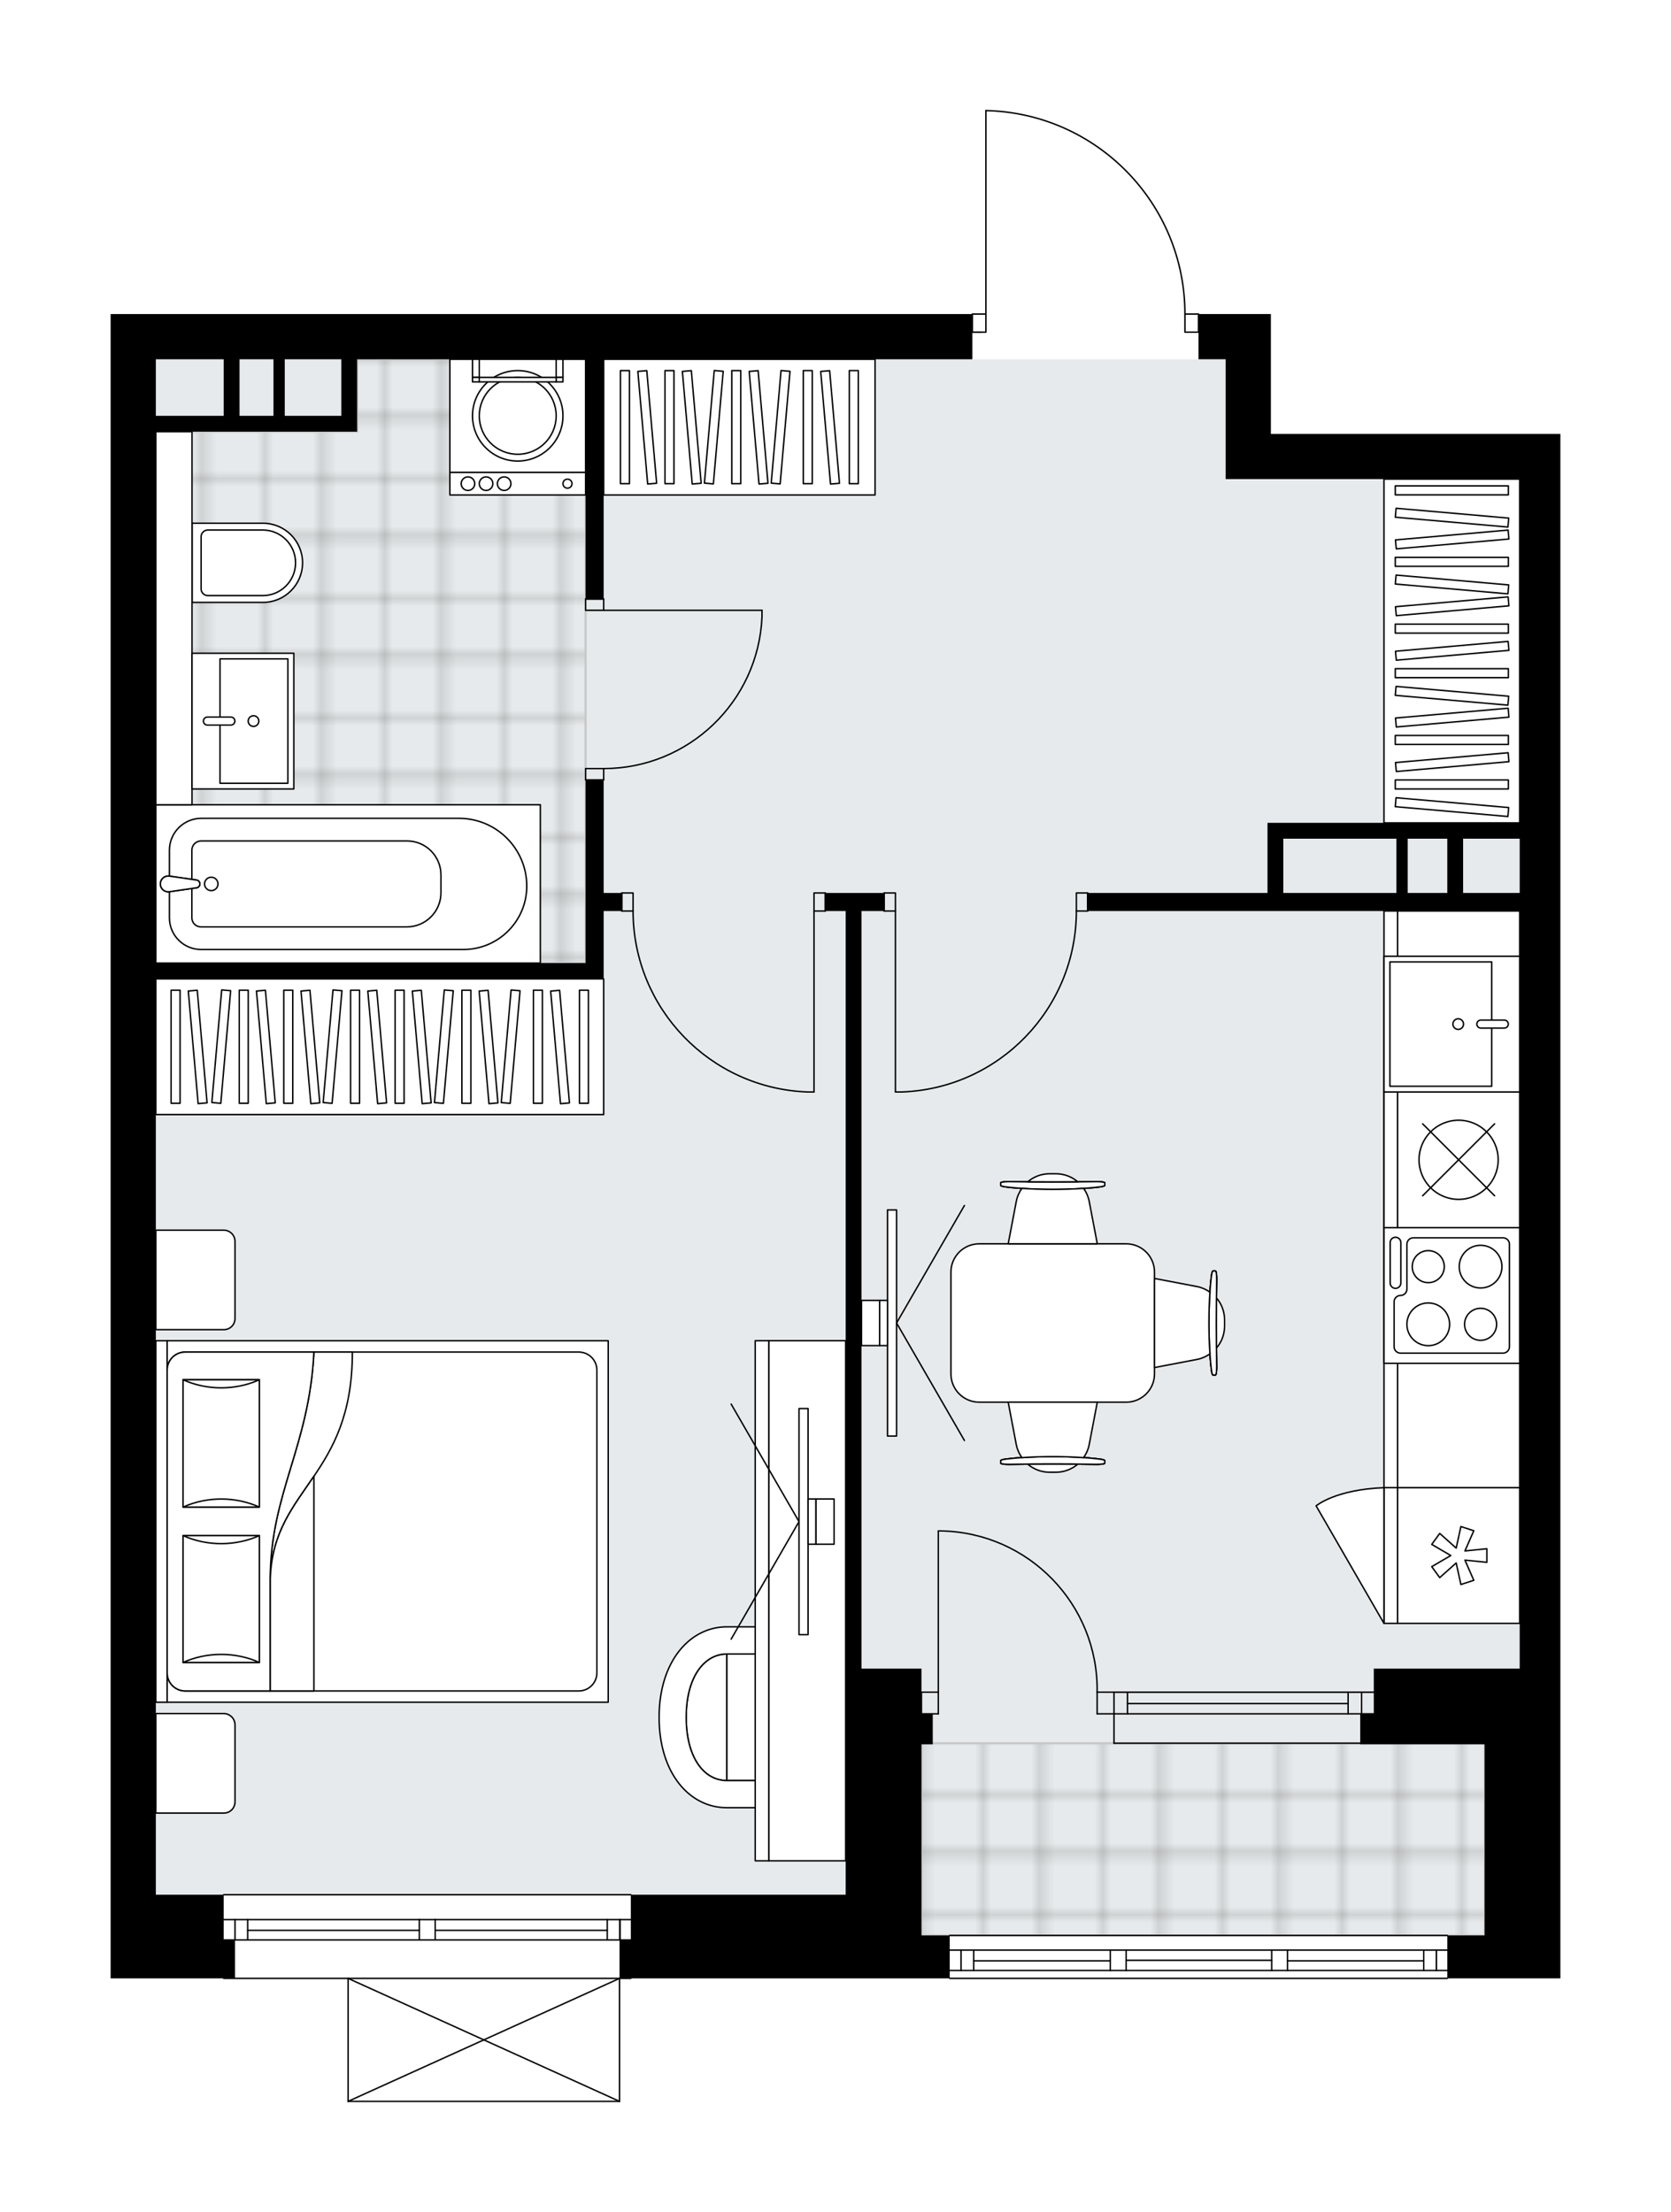 <svg xmlns="http://www.w3.org/2000/svg" xmlns:xlink="http://www.w3.org/1999/xlink" height="2000px" id="Layer_1" style="enable-background:new 0 0 1510.6 2000;" version="1.1" viewBox="0 0 1510.6 2000" width="1510.6px" x="0px" y="0px" xml:space="preserve">
<style type="text/css">
	.st0{fill:none;}
	.st1{opacity:0.25;fill:none;stroke:#010101;stroke-width:0.4;stroke-miterlimit:10;}
	.st2{fill:#FFFFFF;}
	.st3{fill:#E7EAEC;}
	.st4{fill:url(#SVGID_1_);stroke:#C8C8C8;stroke-width:2;stroke-linecap:round;stroke-linejoin:round;stroke-miterlimit:10;}
	
		.st5{fill:url(#SVGID_00000003084988281799535350000017418218644453974456_);stroke:#C8C8C8;stroke-width:2;stroke-linecap:round;stroke-linejoin:round;stroke-miterlimit:10;}
	.st6{fill:none;stroke:#000000;stroke-width:1.3;stroke-linecap:round;stroke-linejoin:round;stroke-miterlimit:10;}
	.st7{fill:#FFFFFF;stroke:#000000;stroke-width:1.3;stroke-linecap:round;stroke-linejoin:round;stroke-miterlimit:10;}
	.st8{fill:none;stroke:#000000;stroke-width:1.3;stroke-linecap:round;stroke-linejoin:round;}
	.st9{fill:none;stroke:#000000;stroke-width:1.3;stroke-linecap:round;stroke-linejoin:round;stroke-dasharray:9.898,9.898;}
	.st10{font-family: 'Arial-BoldMT','Arial'; font-weight:bold;}
	.st11{font-size:108.195px;}
	.st12{font-size:90.162px;}
	.st13{font-family: 'ArialMT','Arial';}
	.st14{font-size:40px;}
</style>
<pattern height="14.57" id="New_Pattern_Swatch_2" patternUnits="userSpaceOnUse" style="overflow:visible;" viewBox="7.49 -22.06 14.57 14.57" width="14.57" x="1530.23" y="817.36">
	<g>
		<rect class="st0" height="14.57" width="14.57" x="7.49" y="-22.06" />
		<g>
			<rect class="st1" height="7.29" width="7.29" x="14.77" y="-7.49" />
		</g>
		<g>
			<rect class="st1" height="7.29" width="7.29" x="0.2" y="-7.49" />
		</g>
		<g>
			<rect class="st1" height="7.29" width="7.29" x="22.06" y="-14.77" />
		</g>
		<g>
			<rect class="st1" height="7.29" width="7.29" x="7.49" y="-14.77" />
			<rect class="st1" height="7.29" width="7.29" x="14.77" y="-22.06" />
		</g>
		<g>
			<rect class="st1" height="7.29" width="7.29" x="0.2" y="-22.06" />
		</g>
		<g>
			<rect class="st1" height="7.29" width="7.29" x="22.06" y="-29.35" />
		</g>
		<g>
			<rect class="st1" height="7.29" width="7.29" x="7.49" y="-29.35" />
		</g>
	</g>
</pattern>
<path class="st2" d="M201.58,1788.81H100v-34.76v-40.89  v-327.14V652V324.86v-40.89h778.35v0c0-0.36,0.29-0.65,0.65-0.65h11.62V100c0,0,0,0,0-0.01c0,0,0-0.01,0-0.01  c0-0.07,0.02-0.14,0.04-0.21c0-0.01,0-0.02,0.01-0.03c0.06-0.15,0.18-0.26,0.32-0.33c0.01,0,0.02-0.01,0.03-0.02  c0.03-0.01,0.07-0.01,0.11-0.02c0.05-0.01,0.09-0.03,0.14-0.03c0,0,0,0,0.01,0c0,0,0,0,0.01,0c48.54,1.08,93.97,20.79,127.92,55.5  c33.8,34.56,52.47,80.16,52.64,128.47h11.63c0.36,0,0.65,0.29,0.65,0.65v0H1108h40.89v108.36h224.91h36.8V1508.7v68.49v135.97v40.89  v34.76h-68.49h-33.09c0,0.36-0.29,0.65-0.65,0.65H858.56c-0.36,0-0.65-0.29-0.65-0.65H833H713.39H570.91c0,0.36-0.29,0.65-0.65,0.65  h-9.57V1900c0,0,0,0.01,0,0.01c0,0.04-0.02,0.08-0.03,0.12c-0.01,0.04-0.01,0.09-0.03,0.13c0,0,0,0.01,0,0.01  c0,0.01-0.01,0.01-0.01,0.02c-0.05,0.09-0.12,0.17-0.2,0.23c-0.02,0.02-0.04,0.03-0.07,0.04c-0.09,0.05-0.2,0.09-0.31,0.09H314.69  c-0.12,0-0.22-0.04-0.31-0.09c-0.02-0.01-0.04-0.03-0.07-0.04c-0.08-0.06-0.15-0.14-0.2-0.23c0-0.01-0.01-0.01-0.02-0.02  c0,0,0-0.01,0-0.01c-0.02-0.04-0.02-0.08-0.03-0.12c-0.01-0.05-0.03-0.09-0.03-0.14c0,0,0,0,0-0.01v-110.54h-111.8  C201.87,1789.46,201.58,1789.17,201.58,1788.81z" id="background" />
<g id="floor">
	<polygon class="st3" points="140.89,324.86 140.89,1713.16 833,1713.16 833,1749.97 1373.8,1749.97 1373.8,433.23 1108,433.23    1108,324.86  " />
	<pattern id="SVGID_1_" patternTransform="matrix(7.213 0 0 7.213 54389.535 46633.148)" xlink:href="#New_Pattern_Swatch_2">
	</pattern>
	<polygon class="st4" points="323.01,390.29 322.73,324.86 529.37,324.86 529.37,870.78 140.89,870.78 140.89,390.29  " />
	
		<pattern id="SVGID_00000019672109747958477160000014391742543904432014_" patternTransform="matrix(7.213 0 0 7.213 54389.535 46633.148)" xlink:href="#New_Pattern_Swatch_2">
	</pattern>
	
		<rect height="173.79" style="fill:url(#SVGID_00000019672109747958477160000014391742543904432014_);stroke:#C8C8C8;stroke-width:2;stroke-linecap:round;stroke-linejoin:round;stroke-miterlimit:10;" width="509.11" x="833" y="1576.17" />
	<g id="LINE_00000062166864278716591960000018011203284381359538_">
		<line class="st6" x1="1007.07" x2="1241.92" y1="1530.01" y2="1530.01" />
	</g>
	<g id="LINE_00000135682348140896072570000015519807958419806140_">
		<line class="st6" x1="1007.07" x2="1241.92" y1="1549.59" y2="1549.59" />
	</g>
	<g id="LINE_00000116927181428780741510000000744799456748694963_">
		<line class="st6" x1="1019.26" x2="1218.7" y1="1540.34" y2="1540.34" />
	</g>
	<g id="LINE_00000173137370648030228970000013527932304632325254_">
		<line class="st6" x1="1230.89" x2="1230.89" y1="1530.01" y2="1549.59" />
	</g>
	<g id="LINE_00000067944371592510341960000005588177373771137186_">
		<line class="st6" x1="1019.26" x2="1019.26" y1="1530.01" y2="1549.59" />
	</g>
	<g id="LINE_00000034051957652291717860000011942704560367098814_">
		<line class="st6" x1="1007.07" x2="1241.92" y1="1530.01" y2="1530.01" />
	</g>
	<g id="LINE_00000137093181876387695480000011339034847826323882_">
		<line class="st6" x1="1241.92" x2="1007.07" y1="1576.17" y2="1576.17" />
	</g>
	<g id="LINE_00000027603929143858713180000001969959981198078903_">
		<line class="st6" x1="1218.7" x2="1218.7" y1="1529.99" y2="1549.58" />
	</g>
	<g id="LINE_00000118388190380104648230000004429069961808890251_">
		<line class="st6" x1="1007.07" x2="1007.07" y1="1530.01" y2="1576.17" />
	</g>
	<g id="LINE_00000016073710587722930030000002082244508817130656_">
		<line class="st6" x1="570.26" x2="202.23" y1="1788.81" y2="1788.81" />
	</g>
	<g id="LINE_00000034088748969860353600000000419004558834194572_">
		<line class="st6" x1="202.23" x2="379.09" y1="1735.65" y2="1735.65" />
	</g>
	<g id="LINE_00000181085537539492529230000003608505125656047748_">
		<line class="st6" x1="393.4" x2="570.26" y1="1735.65" y2="1735.65" />
	</g>
	<g id="LINE_00000003088553773710349530000013749762013896585612_">
		<line class="st6" x1="560.41" x2="560.41" y1="1754.05" y2="1735.65" />
	</g>
	<g id="LINE_00000057112999299165097700000018406568453016914572_">
		<line class="st6" x1="212.45" x2="212.45" y1="1754.05" y2="1735.65" />
	</g>
	<g id="LINE_00000039831324453190445430000002707017067589958565_">
		<line class="st6" x1="202.23" x2="379.09" y1="1754.05" y2="1754.05" />
	</g>
	<g id="LINE_00000173861001873671071410000014436649689686846857_">
		<line class="st6" x1="393.4" x2="570.26" y1="1754.05" y2="1754.05" />
	</g>
	<g id="LINE_00000073710326464644708470000013431815354595559092_">
		<line class="st6" x1="393.4" x2="548.96" y1="1745.37" y2="1745.37" />
	</g>
	<g id="LINE_00000154427387307433704360000016924138374994921138_">
		<line class="st6" x1="223.9" x2="379.09" y1="1745.37" y2="1745.37" />
	</g>
	<g id="LINE_00000016784674122265015150000005569430168166304403_">
		<line class="st6" x1="223.9" x2="223.9" y1="1735.65" y2="1754.05" />
	</g>
	<g id="LINE_00000037692042923956344500000016850755723882631583_">
		<line class="st6" x1="560.41" x2="560.41" y1="1754.05" y2="1735.65" />
	</g>
	<g id="LINE_00000097490391461584361820000017496745275726801813_">
		<line class="st6" x1="548.96" x2="548.96" y1="1735.65" y2="1754.05" />
	</g>
	<g id="LINE_00000055696417798318322400000002403776318416432528_">
		<line class="st6" x1="379.09" x2="379.09" y1="1754.05" y2="1735.65" />
	</g>
	<g id="LINE_00000042009329137839884270000012794738335359330702_">
		<line class="st6" x1="379.09" x2="393.4" y1="1735.65" y2="1735.65" />
	</g>
	<g id="LINE_00000044139918199128931470000011325936459711201448_">
		<line class="st6" x1="393.4" x2="393.4" y1="1735.65" y2="1754.05" />
	</g>
	<g id="LINE_00000090270162875661242110000018269183896090613932_">
		<line class="st6" x1="393.4" x2="379.09" y1="1754.05" y2="1754.05" />
	</g>
	<g id="LINE_00000178176945519979449370000011553326672981149336_">
		<line class="st6" x1="202.23" x2="570.26" y1="1713.16" y2="1713.16" />
	</g>
	<g id="LINE_00000078732151715815460720000008891316632360855427_">
		<line class="st6" x1="1308.37" x2="858.56" y1="1788.81" y2="1788.81" />
	</g>
	<g id="LINE_00000065766001074922472260000015363694180495075760_">
		<line class="st6" x1="1298.51" x2="1298.51" y1="1781.66" y2="1763.26" />
	</g>
	<g id="LINE_00000085238168978262538420000009180000204696189078_">
		<line class="st6" x1="868.78" x2="868.78" y1="1781.66" y2="1763.26" />
	</g>
	<g id="LINE_00000062895404939026449680000014187107144931755911_">
		<line class="st6" x1="1163.92" x2="1287.06" y1="1772.97" y2="1772.97" />
	</g>
	<g id="LINE_00000072252031030505901310000011666901849124515994_">
		<line class="st6" x1="880.23" x2="1003.72" y1="1772.97" y2="1772.97" />
	</g>
	<g id="LINE_00000035511532450446139900000010807976039083188117_">
		<line class="st6" x1="880.23" x2="880.23" y1="1763.26" y2="1781.66" />
	</g>
	<g id="LINE_00000168101290737555729070000017728087795345735339_">
		<line class="st6" x1="1298.51" x2="1298.51" y1="1781.66" y2="1763.26" />
	</g>
	<g id="LINE_00000137828846545189357610000000976013303792416395_">
		<line class="st6" x1="1287.06" x2="1287.06" y1="1763.26" y2="1781.66" />
	</g>
	<g id="LINE_00000005249009993185920030000000294103331130070456_">
		<line class="st6" x1="1149.61" x2="1149.61" y1="1781.66" y2="1763.26" />
	</g>
	<g id="LINE_00000152964612029293641260000001502396098898615961_">
		<line class="st6" x1="1149.61" x2="1163.92" y1="1763.26" y2="1763.26" />
	</g>
	<g id="LINE_00000152978259950575048790000006443305350522983330_">
		<line class="st6" x1="1163.92" x2="1163.92" y1="1763.26" y2="1781.66" />
	</g>
	<g id="LINE_00000149357238853458262250000004437482624609527682_">
		<line class="st6" x1="1163.92" x2="1149.61" y1="1781.66" y2="1781.66" />
	</g>
	<g id="LINE_00000107590550088124895640000018201711328582681227_">
		<line class="st6" x1="858.56" x2="1308.37" y1="1749.97" y2="1749.97" />
	</g>
	<g id="LINE_00000062894962024577930560000012091350196351259553_">
		<line class="st6" x1="1003.72" x2="1003.72" y1="1781.66" y2="1763.26" />
	</g>
	<g id="LINE_00000176005828751225950750000014355715064023515800_">
		<line class="st6" x1="1003.72" x2="1018.04" y1="1763.26" y2="1763.26" />
	</g>
	<g id="LINE_00000182504669263462859750000017780263232836362897_">
		<line class="st6" x1="1018.04" x2="1018.04" y1="1763.26" y2="1781.66" />
	</g>
	<g id="LINE_00000054247482794289632120000014186190563119606148_">
		<line class="st6" x1="1018.04" x2="1003.72" y1="1781.66" y2="1781.66" />
	</g>
	<g id="LINE_00000039116166957488078030000003795492610215044995_">
		<line class="st6" x1="1018.04" x2="1149.61" y1="1772.46" y2="1772.46" />
	</g>
	<g id="LWPOLYLINE_00000052104764960483119340000015144243348342392249_">
		<line class="st6" x1="1003.72" x2="858.56" y1="1781.66" y2="1781.66" />
	</g>
	<g id="LWPOLYLINE_00000088135286174199645890000005608745471383850671_">
		<line class="st6" x1="1018.04" x2="1149.61" y1="1781.66" y2="1781.66" />
	</g>
	<g id="LWPOLYLINE_00000077295137891424390490000006421051734175374467_">
		<line class="st6" x1="1163.92" x2="1308.37" y1="1781.66" y2="1781.66" />
	</g>
	<g id="LWPOLYLINE_00000080924379188298682730000000354895731166806949_">
		<line class="st6" x1="1003.72" x2="858.56" y1="1763.26" y2="1763.26" />
	</g>
	<g id="LWPOLYLINE_00000013904694361037424490000009839585582994433971_">
		<line class="st6" x1="1018.04" x2="1149.61" y1="1763.26" y2="1763.26" />
	</g>
	<g id="LWPOLYLINE_00000129181779152342059560000000677742239860357539_">
		<line class="st6" x1="1163.92" x2="1308.37" y1="1763.26" y2="1763.26" />
	</g>
	<g id="ARC_00000151513917037925817450000018387944186438872467_">
		<path class="st6" d="M1071.2,283.97c0-100.04-79.92-181.75-179.93-183.97" />
	</g>
	<g id="LINE_00000010309284256019967360000010272358477077964165_">
		<line class="st6" x1="887.18" x2="879" y1="300.33" y2="300.33" />
	</g>
	<g id="LINE_00000060029065980624961480000012608609335501337219_">
		<line class="st6" x1="891.27" x2="891.27" y1="283.97" y2="100" />
	</g>
	<g id="LWPOLYLINE_00000145755907699401933660000017284540044439980690_">
		<rect class="st6" height="16.36" width="12.27" x="1071.2" y="283.97" />
	</g>
	<g id="LWPOLYLINE_00000039092419456491813300000009528021206424391055_">
		<rect class="st6" height="16.36" width="12.27" x="879" y="283.97" />
	</g>
	<g id="LWPOLYLINE_00000166668925743847623320000002964523193455198623_">
		<rect class="st6" height="16.36" width="10.22" x="799.26" y="807.39" />
	</g>
	<g id="LWPOLYLINE_00000108277923715853681170000000715295022473620134_">
		<rect class="st6" height="16.36" width="10.22" x="973.05" y="807.39" />
	</g>
	<g id="LINE_00000023242562500206305180000010822388138426427297_">
		<line class="st6" x1="799.26" x2="799.26" y1="823.75" y2="807.39" />
	</g>
	<g id="LINE_00000068667644349888276710000004682282921078565019_">
		<line class="st6" x1="983.28" x2="983.28" y1="823.75" y2="807.39" />
	</g>
	<g id="LINE_00000165932082202081803410000017711112362793045683_">
		<line class="st6" x1="809.48" x2="809.48" y1="823.75" y2="987.32" />
	</g>
	<g id="LINE_00000013902258585076447760000014024028685571188871_">
		<line class="st6" x1="815.62" x2="809.48" y1="987.32" y2="987.32" />
	</g>
	<g id="ARC_00000147196876990479012990000007039706732258899340_">
		<path class="st6" d="M973.05,823.75c-0.04,87.95-69.55,160.17-157.44,163.57" />
	</g>
	<g id="LWPOLYLINE_00000180349097519745921220000004817213939737302410_">
		<rect class="st6" height="16.36" width="10.22" x="735.88" y="807.39" />
	</g>
	<g id="LWPOLYLINE_00000062175999974413032120000001882079422421380794_">
		<rect class="st6" height="16.36" width="10.22" x="562.08" y="807.39" />
	</g>
	<g id="LINE_00000128474903398424325010000009246083915633212312_">
		<line class="st6" x1="746.1" x2="746.1" y1="823.75" y2="807.39" />
	</g>
	<g id="LINE_00000123442719519532617740000011627853653476369046_">
		<line class="st6" x1="562.08" x2="562.08" y1="823.75" y2="807.39" />
	</g>
	<g id="LINE_00000114789849187061505910000008232374685622488736_">
		<line class="st6" x1="735.88" x2="735.88" y1="823.75" y2="987.32" />
	</g>
	<g id="LINE_00000182510539447981857600000012203980059168783542_">
		<line class="st6" x1="729.74" x2="735.88" y1="987.32" y2="987.32" />
	</g>
	<g id="ARC_00000110443988421727253120000014596309533823397016_">
		<path class="st6" d="M729.74,987.32c-87.89-3.4-157.39-75.62-157.44-163.57" />
	</g>
	<g id="LWPOLYLINE_00000027590892807991684460000002547757555746862495_">
		<rect class="st6" height="10.22" width="16.36" x="529.37" y="541.59" />
	</g>
	<g id="LWPOLYLINE_00000006673907941726293600000008869676555467027374_">
		<rect class="st6" height="10.22" width="16.36" x="529.37" y="694.94" />
	</g>
	<g id="LINE_00000011006796885742650470000014500334623467076524_">
		<line class="st6" x1="545.73" x2="529.37" y1="541.59" y2="541.59" />
	</g>
	<g id="LINE_00000153697292327288661320000010570915901906619049_">
		<line class="st6" x1="545.73" x2="529.37" y1="705.16" y2="705.16" />
	</g>
	<g id="LINE_00000114794702210866700740000004843097847067826341_">
		<line class="st6" x1="545.73" x2="688.85" y1="551.82" y2="551.82" />
	</g>
	<g id="ARC_00000098206154301283122100000005711845903960142744_">
		<path class="st6" d="M688.85,557.95c-3.41,76.59-66.46,136.94-143.12,136.99" />
	</g>
	<g id="LINE_00000014607516610892715840000002395357776713665460_">
		<line class="st6" x1="688.85" x2="688.85" y1="551.82" y2="557.95" />
	</g>
	<g id="ARC_00000170997276155568902700000004399324329304921738_">
		<path class="st6" d="M991.84,1530.01c1.19-79.32-62.15-144.58-141.47-145.77c-0.71-0.01-1.42-0.02-2.14-0.02" />
	</g>
	<g id="LINE_00000170966941839067376210000017207402819966292870_">
		<line class="st6" x1="848.23" x2="848.23" y1="1530.01" y2="1384.22" />
	</g>
	<g id="LINE_00000090289913388635646670000011702856283799904700_">
		<line class="st6" x1="1007.07" x2="991.84" y1="1530.01" y2="1530.01" />
	</g>
	<g id="LINE_00000152227953180854038160000012235906633999154879_">
		<line class="st6" x1="991.84" x2="991.84" y1="1530.01" y2="1549.59" />
	</g>
	<g id="LINE_00000083069537763686578050000005846691340291574459_">
		<line class="st6" x1="991.84" x2="1007.07" y1="1549.59" y2="1549.59" />
	</g>
	<g id="LINE_00000153703533999997060230000000278826885433906600_">
		<line class="st6" x1="833" x2="848.23" y1="1549.59" y2="1549.59" />
	</g>
	<g id="LINE_00000141429321388552487560000002643034290815918517_">
		<line class="st6" x1="848.23" x2="848.23" y1="1549.59" y2="1530.01" />
	</g>
	<g id="LINE_00000075881640669638293940000017407452433031430845_">
		<line class="st6" x1="848.23" x2="833" y1="1530.01" y2="1530.01" />
	</g>
	<g id="LINE_00000083787816702995541480000013046401978188995473_">
		<line class="st6" x1="833" x2="833" y1="1549.59" y2="1530.01" />
	</g>
	<g id="LINE_00000099653237940014693340000013288800169913622942_">
		<line class="st6" x1="560.04" x2="314.69" y1="1900" y2="1900" />
	</g>
	<g id="LINE_00000066496805462339500780000003941843005534872993_">
		<line class="st6" x1="314.69" x2="314.69" y1="1900" y2="1788.81" />
	</g>
	<g id="LINE_00000150072662995161101790000006162660220656471962_">
		<line class="st6" x1="560.04" x2="560.04" y1="1788.81" y2="1900" />
	</g>
	<g id="LWPOLYLINE_00000143602968675649293800000000368802571091082912_">
		<line class="st6" x1="314.69" x2="560.04" y1="1788.81" y2="1900" />
	</g>
	<g id="LWPOLYLINE_00000132076752223856298760000015104836584630091400_">
		<line class="st6" x1="560.04" x2="314.69" y1="1788.81" y2="1900" />
	</g>
	<path d="M1373.8,1508.7h-131.88v40.89h-12.27v27.6h12.27h100.19v135.97v36.8h-33.74v38.85h33.74h68.49v-34.76v-40.89v-135.97   v-68.49V392.34h-36.8h-224.91V283.97H1108h-24.54v40.89H1108v67.47v40.89h265.8v310.78h-65.43h-50.09h-71.56h-26.58h-14.31v63.38   H983.28v16.36h390.52V1508.7z M1160.14,807.39v-49.07h26.58h71.56h4.09v49.07H1160.14z M1272.59,807.39v-49.07h35.78v49.07H1272.59   z M1322.68,807.39v-49.07h51.12v49.07H1322.68z" />
	<polygon points="833,1788.81 858.56,1788.81 858.56,1749.97 833,1749.97 833,1713.16 833,1577.19 843.22,1577.19 843.22,1549.59    833,1549.59 833,1508.7 778.81,1508.7 778.81,823.75 799.26,823.75 799.26,807.39 746.1,807.39 746.1,823.75 764.5,823.75    764.5,1508.7 764.5,1713.16 713.39,1713.16 570.26,1713.16 570.26,1754.05 560.04,1754.05 560.04,1788.81 570.26,1788.81    713.39,1788.81  " />
	<path d="M212.45,1754.05h-10.22v-40.89h-61.34v-327.14V885.09h404.84v-14.31v-47.03h16.36v-16.36h-16.36V705.16h-16.36v165.61   H140.89V652V390.29h61.34h14.31h44.98h61.34v-14.31v-51.12h206.51v216.73h16.36V324.86H879v-40.89H100v40.89V652v734.02v327.14   v40.89v34.76h112.45V1754.05z M308.55,324.86v51.12h-47.03h-4.09v-51.12H308.55z M247.21,324.86v51.12h-30.67v-51.12H247.21z    M202.23,324.86v51.12h-61.34v-51.12H202.23z" />
</g>
<g id="mebel">
	<g>
		<path class="st7" d="M212.45,1629.29v-69.71c0-5.65-4.58-10.22-10.22-10.22h-61.34v89.96h61.53    C207.96,1639.32,212.45,1634.83,212.45,1629.29z" />
		<path class="st7" d="M212.45,1192.21v-69.71c0-5.65-4.58-10.22-10.22-10.22h-61.34v89.96h61.53    C207.96,1202.24,212.45,1197.75,212.45,1192.21z" />
		<g>
			
				<rect class="st7" height="10.22" transform="matrix(4.500451e-11 -1 1 4.500451e-11 -1229.703 1521.711)" width="326.86" x="-17.43" y="1370.6" />
			
				<rect class="st7" height="398.7" transform="matrix(4.500451e-11 -1 1 4.500451e-11 -1025.241 1726.173)" width="326.86" x="187.04" y="1176.36" />
			<path class="st7" d="M151.12,1512.56v-273.7c0-9.03,7.32-16.36,16.36-16.36h355.76c9.03,0,16.36,7.32,16.36,16.36v273.7     c0,9.03-7.32,16.36-16.36,16.36H167.47C158.44,1528.91,151.12,1521.59,151.12,1512.56z" />
			<path class="st7" d="M283.77,1222.5c-4.19,85.49-39.41,127.86-39.44,204.84c2.79-82.37,74.36-91.16,74.21-204.84L283.77,1222.5z" />
			<g>
				<path class="st7" d="M283.77,1222.5c-4.19,85.49-39.41,127.86-39.44,204.84l0,101.58h-76.86c-9.03,0-16.36-7.32-16.36-16.36      v-273.7c0-9.03,7.32-16.36,16.36-16.36L283.77,1222.5L283.77,1222.5z" />
			</g>
			
				<rect class="st7" height="69.04" transform="matrix(4.585405e-11 -1 1 4.585405e-11 -1245.82 1645.781)" width="114.7" x="142.63" y="1411.28" />
			<path class="st7" d="M234.5,1388.45c-21.69,9.71-47.35,9.71-69.04,0H234.5z" />
			<path class="st7" d="M165.46,1503.15c21.69-9.71,47.35-9.71,69.04,0H165.46z" />
			
				<rect class="st7" height="69.04" transform="matrix(4.506979e-11 -1 1 4.506979e-11 -1105.133 1505.094)" width="115.15" x="142.41" y="1270.59" />
			<path class="st7" d="M234.5,1247.54c-21.69,9.75-47.35,9.75-69.04,0H234.5z" />
			<path class="st7" d="M165.46,1362.69c21.69-9.75,47.35-9.75,69.04,0L165.46,1362.69z" />
			<g>
				<path class="st7" d="M244.33,1427.34v101.58h39.44v-194.09C265.16,1362.33,245.75,1385.22,244.33,1427.34z" />
			</g>
		</g>
	</g>
	<g>
		
			<rect class="st7" height="310.78" transform="matrix(-1 -1.434702e-10 1.434702e-10 -1 2624.923 1177.239)" width="122.68" x="1251.12" y="433.23" />
		<g>
			
				<rect class="st7" height="8.12" transform="matrix(-1 -1.347101e-10 1.347101e-10 -1 2624.923 1418.592)" width="102.23" x="1261.35" y="705.23" />
			
				<rect class="st7" height="8.12" transform="matrix(-1 -1.347634e-10 1.347634e-10 -1 2624.923 1338.081)" width="102.23" x="1261.35" y="664.98" />
			
				<rect class="st7" height="8.12" transform="matrix(-1 -1.354398e-10 1.354398e-10 -1 2624.923 1217.313)" width="102.23" x="1261.35" y="604.59" />
			
				<rect class="st7" height="8.12" transform="matrix(-1 -1.333046e-10 1.333046e-10 -1 2624.923 1136.801)" width="102.23" x="1261.35" y="564.34" />
			
				<rect class="st7" height="8.12" transform="matrix(-1 -1.347812e-10 1.347812e-10 -1 2624.923 1016.033)" width="102.23" x="1261.35" y="503.95" />
			
				<rect class="st7" height="8.12" transform="matrix(-0.996 -0.087 0.087 -0.996 2556.355 1570.461)" width="102.23" x="1261.35" y="725.36" />
			
				<rect class="st7" height="8.12" transform="matrix(-0.996 -0.087 0.087 -0.996 2565.126 1369.565)" width="102.23" x="1261.35" y="624.72" />
			
				<rect class="st7" height="8.12" transform="matrix(-0.996 -0.087 0.087 -0.996 2573.898 1168.668)" width="102.23" x="1261.35" y="524.08" />
			
				<rect class="st7" height="8.12" transform="matrix(-0.996 0.087 -0.087 -0.996 2679.994 1261.325)" width="102.23" x="1261.35" y="685.11" />
			
				<rect class="st7" height="8.12" transform="matrix(-0.996 0.087 -0.087 -0.996 2676.485 1180.967)" width="102.23" x="1261.35" y="644.85" />
			
				<rect class="st7" height="8.12" transform="matrix(-0.996 0.087 -0.087 -0.996 2671.222 1060.429)" width="102.23" x="1261.35" y="584.47" />
			
				<rect class="st7" height="8.12" transform="matrix(-0.996 0.087 -0.087 -0.996 2667.714 980.07)" width="102.23" x="1261.35" y="544.21" />
			
				<rect class="st7" height="8.12" transform="matrix(-0.996 -0.087 0.087 -0.996 2579.161 1048.13)" width="102.23" x="1261.35" y="463.7" />
			
				<rect class="st7" height="8.12" transform="matrix(-0.996 0.087 -0.087 -0.996 2662.451 859.532)" width="102.23" x="1261.35" y="483.83" />
			
				<rect class="st7" height="8.12" transform="matrix(-1 -1.347634e-10 1.347634e-10 -1 2624.923 886.751)" width="102.23" x="1261.35" y="439.31" />
		</g>
	</g>
	<g>
		
			<rect class="st7" height="245.35" transform="matrix(1.435219e-10 -1 1 1.435219e-10 282.205 1054.609)" width="122.68" x="607.07" y="263.52" />
		<g>
			
				<rect class="st7" height="8.12" transform="matrix(1.347367e-10 -1 1 1.347367e-10 178.759 951.162)" width="102.23" x="513.84" y="382.14" />
			
				<rect class="st7" height="8.12" transform="matrix(1.333760e-10 -1 1 1.333760e-10 219.015 991.418)" width="102.23" x="554.1" y="382.14" />
			
				<rect class="st7" height="8.12" transform="matrix(1.347722e-10 -1 1 1.347722e-10 279.398 1051.802)" width="102.23" x="614.48" y="382.14" />
			
				<rect class="st7" height="8.12" transform="matrix(0.087 -0.996 0.996 0.087 204.483 995.558)" width="102.23" x="594.36" y="382.14" />
			
				<rect class="st7" height="8.12" transform="matrix(-0.087 -0.996 0.996 -0.087 251.35 1002.724)" width="102.23" x="533.97" y="382.14" />
			
				<rect class="st7" height="8.12" transform="matrix(-0.087 -0.996 0.996 -0.087 295.115 1042.826)" width="102.23" x="574.23" y="382.14" />
			
				<rect class="st7" height="8.12" transform="matrix(0.087 -0.996 0.996 0.087 259.605 1055.712)" width="102.23" x="654.74" y="382.14" />
			
				<rect class="st7" height="8.12" transform="matrix(-0.087 -0.996 0.996 -0.087 360.761 1102.98)" width="102.23" x="634.61" y="382.14" />
			
				<rect class="st7" height="8.12" transform="matrix(1.333760e-10 -1 1 1.333760e-10 344.04 1116.444)" width="102.23" x="679.13" y="382.14" />
			
				<rect class="st7" height="8.12" transform="matrix(1.334826e-10 -1 1 1.334826e-10 385.651 1158.055)" width="102.23" x="720.74" y="382.14" />
			
				<rect class="st7" height="8.12" transform="matrix(-0.087 -0.996 0.996 -0.087 431.036 1167.376)" width="102.23" x="699.25" y="382.14" />
		</g>
	</g>
	<g>
		
			<rect class="st7" height="404.84" transform="matrix(1.440706e-10 -1 1 1.440706e-10 -603.118 1289.74)" width="122.68" x="281.97" y="744.01" />
		<g>
			
				<rect class="st7" height="8.12" transform="matrix(1.347989e-10 -1 1 1.347989e-10 -726.078 1166.779)" width="102.23" x="169.24" y="942.37" />
			
				<rect class="st7" height="8.12" transform="matrix(1.347900e-10 -1 1 1.347900e-10 -685.822 1207.035)" width="102.23" x="209.49" y="942.37" />
			
				<rect class="st7" height="8.12" transform="matrix(1.353780e-10 -1 1 1.353780e-10 -625.438 1267.419)" width="102.23" x="269.88" y="942.37" />
			
				<rect class="st7" height="8.12" transform="matrix(1.347989e-10 -1 1 1.347989e-10 -585.182 1307.675)" width="102.23" x="310.13" y="942.37" />
			
				<rect class="st7" height="8.12" transform="matrix(1.347900e-10 -1 1 1.347900e-10 -524.798 1368.059)" width="102.23" x="370.51" y="942.37" />
			
				<rect class="st7" height="8.12" transform="matrix(0.087 -0.996 0.996 0.087 -760.055 1063.403)" width="102.23" x="149.11" y="942.37" />
			
				<rect class="st7" height="8.12" transform="matrix(0.087 -0.996 0.996 0.087 -668.187 1163.66)" width="102.23" x="249.75" y="942.37" />
			
				<rect class="st7" height="8.12" transform="matrix(0.087 -0.996 0.996 0.087 -576.318 1263.917)" width="102.23" x="350.39" y="942.37" />
			
				<rect class="st7" height="8.12" transform="matrix(-0.087 -0.996 0.996 -0.087 -681.389 1268.479)" width="102.23" x="189.36" y="942.37" />
			
				<rect class="st7" height="8.12" transform="matrix(-0.087 -0.996 0.996 -0.087 -637.625 1308.582)" width="102.23" x="229.62" y="942.37" />
			
				<rect class="st7" height="8.12" transform="matrix(-0.087 -0.996 0.996 -0.087 -571.978 1368.736)" width="102.23" x="290" y="942.37" />
			
				<rect class="st7" height="8.12" transform="matrix(-0.087 -0.996 0.996 -0.087 -528.214 1408.839)" width="102.23" x="330.26" y="942.37" />
			
				<rect class="st7" height="8.12" transform="matrix(0.087 -0.996 0.996 0.087 -521.197 1324.071)" width="102.23" x="410.77" y="942.37" />
			
				<rect class="st7" height="8.12" transform="matrix(-0.087 -0.996 0.996 -0.087 -462.567 1468.993)" width="102.23" x="390.64" y="942.37" />
			
				<rect class="st7" height="8.12" transform="matrix(1.346923e-10 -1 1 1.346923e-10 -787.69 1105.167)" width="102.23" x="107.62" y="942.37" />
			
				<rect class="st7" height="8.12" transform="matrix(-0.087 -0.996 0.996 -0.087 -748.371 1207.101)" width="102.23" x="127.75" y="942.37" />
			
				<rect class="st7" height="8.12" transform="matrix(1.341052e-10 -1 1 1.341052e-10 -460.157 1432.7)" width="102.23" x="435.16" y="942.37" />
			
				<rect class="st7" height="8.12" transform="matrix(1.346745e-10 -1 1 1.346745e-10 -418.545 1474.312)" width="102.23" x="476.77" y="942.37" />
			
				<rect class="st7" height="8.12" transform="matrix(-0.087 -0.996 0.996 -0.087 -392.292 1533.388)" width="102.23" x="455.28" y="942.37" />
		</g>
	</g>
	<g>
		<g>
			<g>
				<path class="st7" d="M759.31,1594.65v-83.88c0-8.44-6.84-15.29-15.29-15.29h-87.05v114.45h87.05      C752.46,1609.94,759.31,1603.09,759.31,1594.65z" />
				<path class="st7" d="M656.97,1495.49c-19.86,0-36.65,19.99-36.65,57.25s16.57,57.2,36.65,57.2V1495.49z" />
				<path class="st7" d="M656.97,1634.47c-33.49,0-61.13-30.92-61.13-81.74c0-50.81,28-81.78,61.13-81.78h87v24.54h-87      c-19.86,0-36.65,19.99-36.65,57.25s16.57,57.2,36.65,57.2h87v24.54H656.97z" />
			</g>
		</g>
		<g>
			
				<rect class="st7" height="69.52" transform="matrix(2.762251e-10 -1 1 2.762251e-10 -717.617 2177.105)" width="470.26" x="494.61" y="1412.6" />
			
				<rect class="st7" height="12.27" transform="matrix(2.429622e-10 -1 1 2.429622e-10 -758.51 2136.213)" width="470.26" x="453.72" y="1441.23" />
		</g>
		<g>
			<g>
				<g id="LINE_00000101786049139642823330000011255434150206900922_">
					<line class="st7" x1="722.32" x2="660.98" y1="1375.8" y2="1482.04" />
				</g>
				<g id="LINE_00000008141330642583414490000010105983819343355299_">
					<line class="st7" x1="722.32" x2="660.98" y1="1375.8" y2="1269.56" />
				</g>
			</g>
			<rect class="st7" height="204.46" width="8.18" x="722.32" y="1273.57" />
			
				<rect class="st7" height="40.89" transform="matrix(-1 -2.119901e-10 2.119901e-10 -1 1468.155 2751.599)" width="7.16" x="730.5" y="1355.35" />
			<rect class="st7" height="40.89" width="16.36" x="737.66" y="1355.35" />
		</g>
	</g>
	<g>
		<path class="st7" d="M885.21,1124.63h132.9c14.12,0,25.56,11.44,25.56,25.56v92.06c0,14.12-11.44,25.56-25.56,25.56h-132.9    c-14.12,0-25.56-11.44-25.56-25.56v-92.06C859.66,1136.07,871.1,1124.63,885.21,1124.63z" />
		<g>
			<g id="LINE_00000103254706196858301040000005927300394977403529_">
				<path class="st7" d="M909.18,1319.31c24.75-3.11,60.27-3.11,85.02,0c2.86,0.36,4.52,0.9,4.52,1.46v0.14v2.02      c0,0.61-3.2,1.1-7.16,1.1c-26.51-0.42-53.23-0.42-79.74,0c-3.95,0-7.16-0.49-7.16-1.1v-2.02v-0.14      C904.66,1320.2,906.32,1319.66,909.18,1319.31z" />
			</g>
			<g id="LINE_00000067957318601289710750000011171872364640860067_">
				<path class="st7" d="M909.18,1319.31c24.75-3.11,60.27-3.11,85.02,0c2.86,0.36,4.52,0.9,4.52,1.46v0.14v2.02      c0,0.61-3.2,1.1-7.16,1.1c-26.51-0.42-53.23-0.42-79.74,0c-3.95,0-7.16-0.49-7.16-1.1v-2.02v-0.14      C904.66,1320.2,906.32,1319.66,909.18,1319.31z" />
			</g>
			<g id="LINE_00000090270455519747508710000008945618467780591240_">
				<path class="st7" d="M909.18,1319.31c24.75-3.11,60.27-3.11,85.02,0c2.86,0.36,4.52,0.9,4.52,1.46v0.14v2.02      c0,0.61-3.2,1.1-7.16,1.1c-26.51-0.42-53.23-0.42-79.74,0c-3.95,0-7.16-0.49-7.16-1.1v-2.02v-0.14      C904.66,1320.2,906.32,1319.66,909.18,1319.31z" />
			</g>
			<path class="st7" d="M929.09,1323.9c5.38,4.55,12.3,7.26,19.78,7.26h5.64c7.48,0,14.4-2.72,19.78-7.26     C959.22,1323.76,944.16,1323.76,929.09,1323.9z" />
			<path class="st7" d="M911.41,1267.81l7.33,38.44c0.83,4.34,2.63,8.26,5.04,11.71c17.74-1.25,38.07-1.25,55.81,0     c2.4-3.45,4.21-7.36,5.04-11.71l7.33-38.44H911.41z" />
		</g>
		<g>
			<g id="LINE_00000162316380537535287480000002289652639558671796_">
				<path class="st7" d="M1095.17,1238.73c-3.11-24.75-3.11-60.27,0-85.02c0.36-2.86,0.9-4.52,1.46-4.52h0.14h2.02      c0.61,0,1.1,3.2,1.1,7.16c-0.42,26.51-0.42,53.23,0,79.74c0,3.95-0.49,7.16-1.1,7.16h-2.02h-0.14      C1096.07,1243.24,1095.53,1241.59,1095.17,1238.73z" />
			</g>
			<g id="LINE_00000087400712523301132840000008134441832401329286_">
				<path class="st7" d="M1095.17,1238.73c-3.11-24.75-3.11-60.27,0-85.02c0.36-2.86,0.9-4.52,1.46-4.52h0.14h2.02      c0.61,0,1.1,3.2,1.1,7.16c-0.42,26.51-0.42,53.23,0,79.74c0,3.95-0.49,7.16-1.1,7.16h-2.02h-0.14      C1096.07,1243.24,1095.53,1241.59,1095.17,1238.73z" />
			</g>
			<g id="LINE_00000081647799513778076650000002257346343487303557_">
				<path class="st7" d="M1095.17,1238.73c-3.11-24.75-3.11-60.27,0-85.02c0.36-2.86,0.9-4.52,1.46-4.52h0.14h2.02      c0.61,0,1.1,3.2,1.1,7.16c-0.42,26.51-0.42,53.23,0,79.74c0,3.95-0.49,7.16-1.1,7.16h-2.02h-0.14      C1096.07,1243.24,1095.53,1241.59,1095.17,1238.73z" />
			</g>
			<path class="st7" d="M1099.76,1218.81c4.55-5.38,7.26-12.3,7.26-19.78v-5.64c0-7.48-2.72-14.4-7.26-19.78     C1099.63,1188.68,1099.63,1203.75,1099.76,1218.81z" />
			<path class="st7" d="M1043.67,1236.5l38.44-7.33c4.34-0.83,8.26-2.63,11.71-5.04c-1.25-17.74-1.25-38.07,0-55.81     c-3.45-2.4-7.36-4.21-11.71-5.04l-38.44-7.33V1236.5z" />
		</g>
		<g>
			<g id="LINE_00000173841067554929078890000000011254444949570493_">
				<path class="st7" d="M994.2,1073.13c-24.75,3.11-60.27,3.11-85.02,0c-2.86-0.36-4.52-0.9-4.52-1.46v-0.14v-2.02      c0-0.61,3.2-1.1,7.16-1.1c26.51,0.42,53.23,0.42,79.74,0c3.95,0,7.16,0.49,7.16,1.1v2.02v0.14      C998.72,1072.23,997.06,1072.77,994.2,1073.13z" />
			</g>
			<g id="LINE_00000151531611789180488430000012951423070221721236_">
				<path class="st7" d="M994.2,1073.13c-24.75,3.11-60.27,3.11-85.02,0c-2.86-0.36-4.52-0.9-4.52-1.46v-0.14v-2.02      c0-0.61,3.2-1.1,7.16-1.1c26.51,0.42,53.23,0.42,79.74,0c3.95,0,7.16,0.49,7.16,1.1v2.02v0.14      C998.72,1072.23,997.06,1072.77,994.2,1073.13z" />
			</g>
			<g id="LINE_00000023252441037956109500000006509582740045178527_">
				<path class="st7" d="M994.2,1073.13c-24.75,3.11-60.27,3.11-85.02,0c-2.86-0.36-4.52-0.9-4.52-1.46v-0.14v-2.02      c0-0.61,3.2-1.1,7.16-1.1c26.51,0.42,53.23,0.42,79.74,0c3.95,0,7.16,0.49,7.16,1.1v2.02v0.14      C998.72,1072.23,997.06,1072.77,994.2,1073.13z" />
			</g>
			<path class="st7" d="M974.29,1068.54c-5.38-4.55-12.3-7.26-19.78-7.26h-5.64c-7.48,0-14.4,2.72-19.78,7.26     C944.16,1068.67,959.22,1068.67,974.29,1068.54z" />
			<path class="st7" d="M991.97,1124.63l-7.33-38.44c-0.83-4.34-2.63-8.26-5.04-11.71c-17.74,1.25-38.07,1.25-55.81,0     c-2.4,3.45-4.21,7.36-5.04,11.71l-7.33,38.44H991.97z" />
		</g>
	</g>
	<g>
		<g>
			<g id="LINE_00000017484062375168761830000004809576092881993131_">
				<line class="st7" x1="810.51" x2="871.85" y1="1196.22" y2="1089.97" />
			</g>
			<g id="LINE_00000136379177149590359760000010523493722910197938_">
				<line class="st7" x1="810.51" x2="871.85" y1="1196.22" y2="1302.46" />
			</g>
		</g>
		
			<rect class="st7" height="204.46" transform="matrix(-1 -1.224647e-16 1.224647e-16 -1 1612.834 2392.433)" width="8.18" x="802.33" y="1093.99" />
		<rect class="st7" height="40.89" width="7.16" x="795.17" y="1175.77" />
		
			<rect class="st7" height="40.89" transform="matrix(-1 -1.224647e-16 1.224647e-16 -1 1573.987 2392.433)" width="16.36" x="778.81" y="1175.77" />
	</g>
	<g>
		
			<rect class="st7" height="110.41" transform="matrix(-1.836970e-16 1 -1 -1.836970e-16 2403.048 -234.172)" width="521.38" x="1057.92" y="1029.23" />
		
			<rect class="st7" height="12.27" transform="matrix(-1.836970e-16 1 -1 -1.836970e-16 2341.709 -172.833)" width="521.38" x="996.58" y="1078.3" />
	</g>
	<g>
		<g>
			<rect class="st7" height="20.45" width="122.68" x="406.69" y="427.09" />
			<rect class="st7" height="102.23" width="122.68" x="406.69" y="324.86" />
			<g id="CIRCLE_00000082364164822776736920000002484430724402630016_">
				<circle class="st7" cx="468.03" cy="375.98" r="40.89" />
			</g>
			<g id="CIRCLE_00000121968671136514866130000002119949672970615965_">
				<circle class="st7" cx="468.03" cy="375.98" r="34.76" />
			</g>
			<g id="CIRCLE_00000015325856179048734520000003086568029331572143_">
				<circle class="st7" cx="513.01" cy="437.32" r="4.09" />
			</g>
			<g id="CIRCLE_00000114033668681378314930000010993364916480524473_">
				<circle class="st7" cx="455.76" cy="437.32" r="6.13" />
			</g>
			<g id="CIRCLE_00000095340669725945704670000014313800508258171563_">
				<circle class="st7" cx="439.41" cy="437.32" r="6.13" />
			</g>
			<g id="CIRCLE_00000011733606470229502900000010243676203339088041_">
				<circle class="st7" cx="423.05" cy="437.32" r="6.13" />
			</g>
		</g>
		<g>
			<rect class="st7" height="16.36" width="6.13" x="427.14" y="324.86" />
			<rect class="st7" height="4.09" width="6.13" x="427.14" y="341.22" />
			<rect class="st7" height="16.36" width="6.13" x="502.79" y="324.86" />
			<rect class="st7" height="4.09" width="6.13" x="502.79" y="341.22" />
			
				<rect class="st7" height="4.09" transform="matrix(-1 -1.224647e-16 1.224647e-16 -1 936.064 686.53)" width="69.52" x="433.27" y="341.22" />
		</g>
	</g>
	<g>
		
			<rect class="st7" height="122.68" transform="matrix(-1.836970e-16 1 -1 -1.836970e-16 2483.803 -141.12)" width="122.68" x="1251.12" y="1110" />
		<path class="st7" d="M1358.75,1119.2h-81.1c-3.2,0-5.79,2.59-5.79,5.79v40.55c0,3.2-2.59,5.79-5.79,5.79l0,0    c-3.2,0-5.79,2.59-5.79,5.79v40.55c0,3.2,2.59,5.79,5.79,5.79h92.69c3.2,0,5.79-2.59,5.79-5.79V1125    C1364.54,1121.8,1361.95,1119.2,1358.75,1119.2z" />
		<path class="st7" d="M1256.72,1160.07v-36.55c0-2.67,2.16-4.83,4.83-4.83l0,0c2.67,0,4.83,2.16,4.83,4.83v36.55    c0,2.67-2.16,4.83-4.83,4.83l0,0C1258.88,1164.9,1256.72,1162.73,1256.72,1160.07z" />
		<circle class="st7" cx="1338.47" cy="1145.27" r="19.31" />
		<circle class="st7" cx="1291.16" cy="1197.41" r="19.31" />
		<circle class="st7" cx="1291.16" cy="1145.27" r="14.48" />
		<circle class="st7" cx="1338.47" cy="1197.41" r="14.48" />
	</g>
	<g>
		
			<rect class="st7" height="110.41" transform="matrix(-1.836970e-16 1 -1 -1.836970e-16 2367.259 -269.931)" width="122.68" x="1257.26" y="993.46" />
		
			<rect class="st7" height="12.27" transform="matrix(-1.836970e-16 1 -1 -1.836970e-16 2305.921 -208.593)" width="122.68" x="1195.92" y="1042.53" />
		<circle class="st7" cx="1318.6" cy="1048.66" r="35.78" />
		<line class="st7" x1="1351.13" x2="1286.07" y1="1081.19" y2="1016.13" />
		<line class="st7" x1="1286.07" x2="1351.13" y1="1081.19" y2="1016.13" />
	</g>
	<g>
		
			<rect class="st7" height="110.41" transform="matrix(-1.836970e-16 1 -1 -1.836970e-16 2725.064 87.874)" width="122.68" x="1257.26" y="1351.26" />
		
			<rect class="st7" height="12.27" transform="matrix(-1.836970e-16 1 -1 -1.836970e-16 2663.726 149.212)" width="122.68" x="1195.92" y="1400.33" />
		<polygon class="st7" points="1324.31,1402.32 1344.15,1400.33 1344.15,1412.6 1324.31,1410.62 1332.33,1428.88 1320.66,1432.67     1316.41,1413.18 1301.52,1426.45 1294.31,1416.53 1311.54,1406.47 1294.31,1396.41 1301.52,1386.48 1316.41,1399.76     1320.66,1380.27 1332.33,1384.06   " />
		<path class="st7" d="M1251.12,1467.81l-61.34-106.24c0,0,17.27-14.8,61.34-16.44V1467.81z" />
	</g>
	<g>
		
			<rect class="st7" height="122.68" transform="matrix(-1.836970e-16 1 -1 -1.836970e-16 2238.444 -386.479)" width="122.69" x="1251.12" y="864.64" />
		
			<rect class="st7" height="92.01" transform="matrix(-1.836970e-16 1 -1 -1.836970e-16 2228.471 -376.549)" width="112.45" x="1246.28" y="879.96" />
		<path class="st7" d="M1335.08,925.96L1335.08,925.96c0-2,1.62-3.62,3.62-3.62h21.2c2,0,3.62,1.62,3.62,3.62l0,0    c0,2-1.62,3.62-3.62,3.62h-21.2C1336.7,929.58,1335.08,927.96,1335.08,925.96z" />
		<circle class="st7" cx="1318.24" cy="925.96" r="4.81" />
	</g>
	<g>
		<polygon class="st7" points="488.48,870.78 488.48,727.65 170.23,727.65 140.89,727.65 140.89,870.78   " />
		<g id="ARC_00000155139588243334762220000013313445625046189709_">
			<path class="st7" d="M153.15,806.28c-0.68,0.1-1.38,0.1-2.06,0c-3.9-0.57-6.6-4.19-6.03-8.09c0.57-3.9,4.19-6.6,8.09-6.03     l24.97,3.64c1.15,0.34,2.06,1.25,2.4,2.4c0.56,1.89-0.51,3.88-2.4,4.44L153.15,806.28z" />
		</g>
		<path class="st7" d="M153.16,768.76v23.4l24.96,3.64c1.15,0.34,2.06,1.25,2.4,2.4c0.56,1.89-0.51,3.88-2.4,4.44l-24.96,3.64v23.61    c0,15.81,12.82,28.62,28.62,28.62h237.13c31.64,0,57.29-25.65,57.29-57.29c0-33.85-27.44-61.3-61.3-61.3H182    C166.07,739.92,153.16,752.83,153.16,768.76z" />
		<path class="st7" d="M173.46,768.69v26.43l4.66,0.68c1.15,0.34,2.06,1.25,2.4,2.4c0.56,1.89-0.51,3.88-2.4,4.44l-4.66,0.68v26.57    c0,4.52,3.66,8.18,8.18,8.18h186.11c17.04,0,30.86-13.82,30.86-30.86v-16.17c0-16.94-13.73-30.67-30.67-30.67H181.78    C177.19,760.37,173.46,764.09,173.46,768.69z" />
		<g id="ARC_00000090975683605521456900000011426803539687081144_">
			<path class="st7" d="M153.15,806.28c-0.68,0.1-1.38,0.1-2.06,0c-3.9-0.57-6.6-4.19-6.03-8.09c0.57-3.9,4.19-6.6,8.09-6.03     l24.97,3.64c1.15,0.34,2.06,1.25,2.4,2.4c0.56,1.89-0.51,3.88-2.4,4.44L153.15,806.28z" />
		</g>
		<circle class="st7" cx="190.99" cy="799.22" r="6.07" />
	</g>
	<g>
		<path class="st7" d="M273.52,508.88L273.52,508.88c0-19.76-16.02-35.78-35.78-35.78h-64.14v71.56h64.14    C257.5,544.66,273.52,528.64,273.52,508.88z" />
		
			<rect class="st7" height="32.71" transform="matrix(-2.666372e-13 1 -1 -2.666372e-13 716.222 401.723)" width="337.36" x="-11.43" y="542.62" />
		<path class="st7" d="M267.18,508.88L267.18,508.88c0-16.37-13.27-29.65-29.65-29.65h-49.61c-3.39,0-6.13,2.75-6.13,6.13v47.03    c0,3.39,2.75,6.13,6.13,6.13h49.61C253.9,538.53,267.18,525.25,267.18,508.88z" />
	</g>
	<g>
		
			<rect class="st7" height="92.01" transform="matrix(-1.836970e-16 1 -1 -1.836970e-16 871.613 432.392)" width="122.69" x="158.27" y="606" />
		
			<rect class="st7" height="61.34" transform="matrix(-1.836970e-16 1 -1 -1.836970e-16 881.544 422.42)" width="112.45" x="173.33" y="621.31" />
		<path class="st7" d="M212.33,651.98L212.33,651.98c0-2-1.62-3.62-3.62-3.62h-21.2c-2,0-3.62,1.62-3.62,3.62v0    c0,2,1.62,3.62,3.62,3.62h21.2C210.71,655.6,212.33,653.98,212.33,651.98z" />
		<circle class="st7" cx="229.17" cy="651.98" r="4.81" />
	</g>
</g>
</svg>